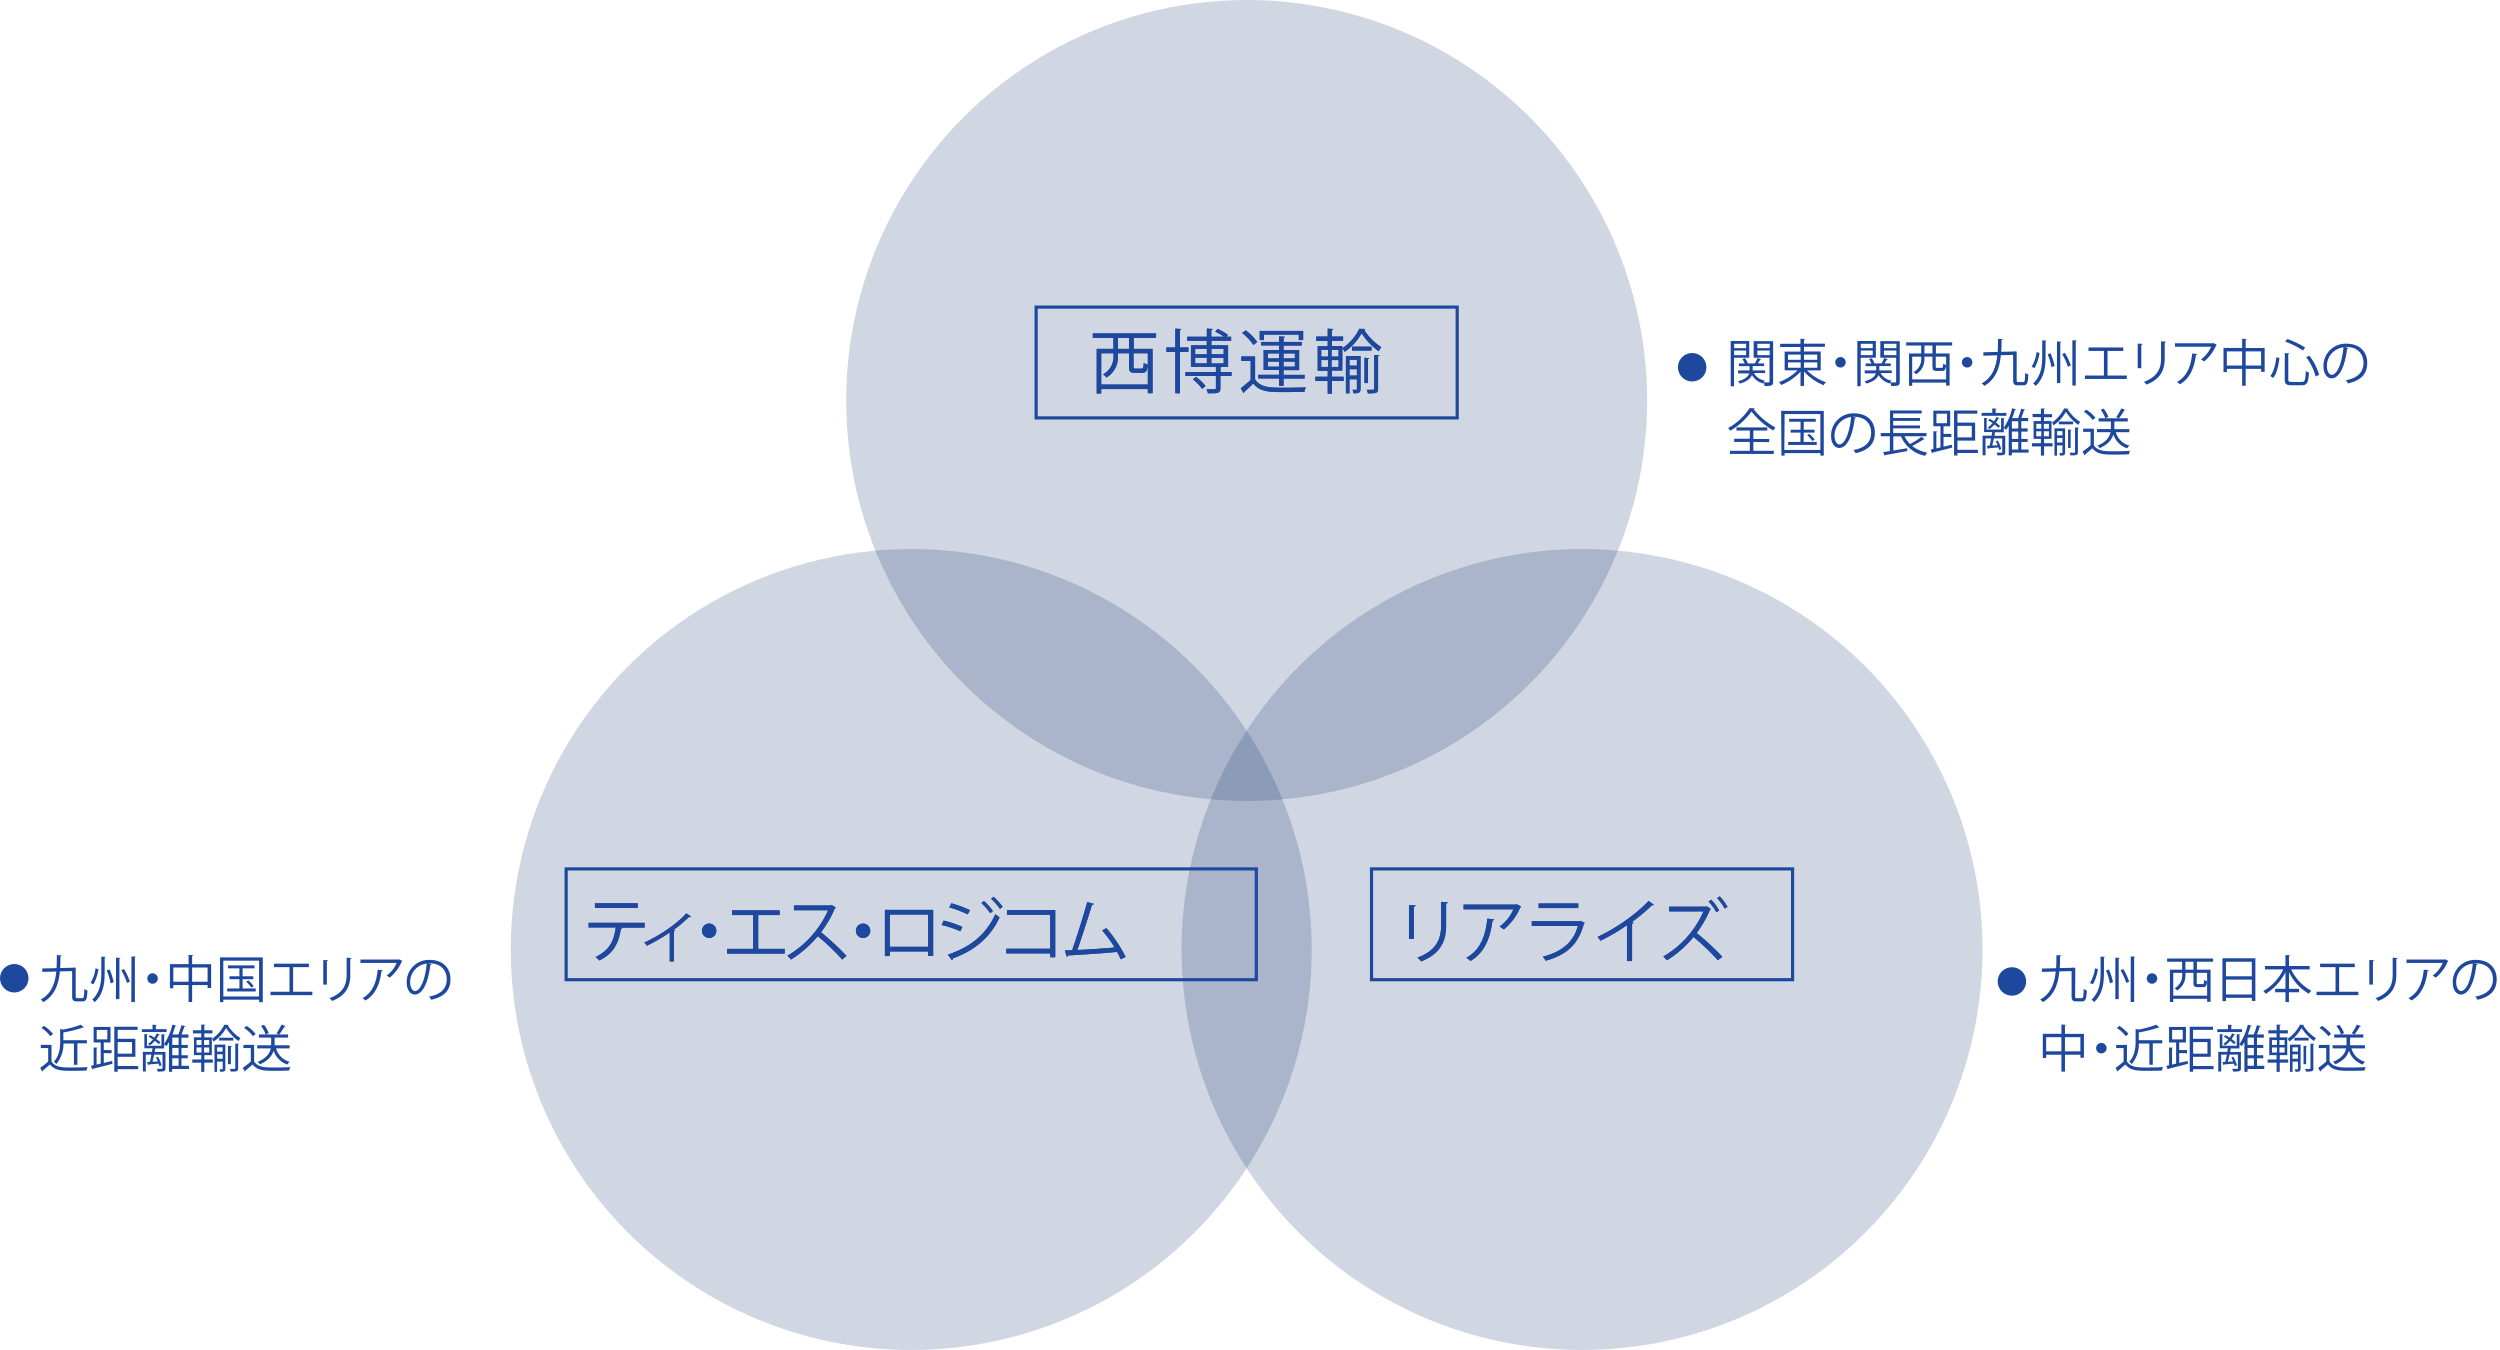 <svg id="レイヤー_1" data-name="レイヤー 1" xmlns="http://www.w3.org/2000/svg" viewBox="0 0 789.67 426.42"><defs><style>.cls-1{fill:#173272;opacity:0.2;}.cls-1,.cls-2{isolation:isolate;}.cls-3{fill:#1e489d;}.cls-4{fill:none;stroke:#1e489d;stroke-miterlimit:10;}</style></defs><g id="レイヤー_2" data-name="レイヤー 2"><g id="文字"><circle class="cls-1" cx="287.83" cy="299.92" r="126.5"/><circle class="cls-1" cx="499.72" cy="299.92" r="126.5"/><g class="cls-2"><path class="cls-3" d="M445.05,296.55V285.86l2.09.13c0,.2-.18.35-.53.4v10.16ZM457.31,285c0,.22-.18.33-.53.38v7c0,4.62-1.59,8.85-7.9,11.29a6.67,6.67,0,0,0-1.14-1.19c6.09-2.26,7.45-6,7.45-10.1v-7.5Z"/><path class="cls-3" d="M480.52,286.39a.63.63,0,0,1-.29.2,19,19,0,0,1-5.21,7,9.11,9.11,0,0,0-1.35-.91,13.14,13.14,0,0,0,4.38-5.45H462.3v-1.5h16.59l.24-.11Zm-8.58,4c0,.18-.22.33-.51.38-.64,5.19-2.42,10.14-6.95,12.76a9.92,9.92,0,0,0-1.3-1c4.49-2.47,6.09-7.07,6.62-12.37Z"/><path class="cls-3" d="M500.58,291.54a.54.54,0,0,1-.28.22c-1.81,6.64-5.48,9.88-12.06,11.7a6.67,6.67,0,0,0-.93-1.27c6-1.5,9.71-4.58,11.09-9.69H483.84V291h15.22l.22-.13Zm-2.07-4.71H486v-1.45h12.54Z"/><path class="cls-3" d="M522.38,285.79a.48.48,0,0,1-.41.18.86.86,0,0,1-.22,0,54.23,54.23,0,0,1-6.28,5.26,3.46,3.46,0,0,1,.53.24.55.55,0,0,1-.48.28v11.82h-1.61V292.24a64.11,64.11,0,0,1-8.38,4.91,8.22,8.22,0,0,0-.92-1.21c6-2.78,12.58-7.48,16.12-11.38Z"/><path class="cls-3" d="M540.4,287.14a.39.39,0,0,1-.24.15,35,35,0,0,1-4.25,7.42,80.88,80.88,0,0,1,8.12,7.5l-1.41,1.1a68.19,68.19,0,0,0-7.7-7.35,33.88,33.88,0,0,1-8.4,7.37,9.77,9.77,0,0,0-1.15-1.19,30.56,30.56,0,0,0,12.7-14.26H527.22v-1.49h11.66l.29-.11Zm.11-2.95a15.34,15.34,0,0,1,2.53,3.43l-.9.55a16.6,16.6,0,0,0-2.46-3.41Zm2.71-1.06a18.31,18.31,0,0,1,2.46,3.32l-.9.55a16.22,16.22,0,0,0-2.4-3.32Z"/></g><g class="cls-2"><path class="cls-3" d="M445.05,296.55V285.86l2.09.13c0,.2-.18.35-.53.4v10.16ZM457.31,285c0,.22-.18.33-.53.38v7c0,4.62-1.59,8.85-7.9,11.29a6.67,6.67,0,0,0-1.14-1.19c6.09-2.26,7.45-6,7.45-10.1v-7.5Z"/><path class="cls-3" d="M480.52,286.39a.63.63,0,0,1-.29.2,19,19,0,0,1-5.21,7,9.11,9.11,0,0,0-1.35-.91,13.14,13.14,0,0,0,4.38-5.45H462.3v-1.5h16.59l.24-.11Zm-8.58,4c0,.18-.22.33-.51.38-.64,5.19-2.42,10.14-6.95,12.76a9.92,9.92,0,0,0-1.3-1c4.49-2.47,6.09-7.07,6.62-12.37Z"/><path class="cls-3" d="M500.58,291.54a.54.54,0,0,1-.28.22c-1.81,6.64-5.48,9.88-12.06,11.7a6.67,6.67,0,0,0-.93-1.27c6-1.5,9.71-4.58,11.09-9.69H483.84V291h15.22l.22-.13Zm-2.07-4.71H486v-1.45h12.54Z"/><path class="cls-3" d="M522.38,285.79a.48.48,0,0,1-.41.18.86.86,0,0,1-.22,0,54.23,54.23,0,0,1-6.28,5.26,3.46,3.46,0,0,1,.53.24.55.55,0,0,1-.48.28v11.82h-1.61V292.24a64.11,64.11,0,0,1-8.38,4.91,8.22,8.22,0,0,0-.92-1.21c6-2.78,12.58-7.48,16.12-11.38Z"/><path class="cls-3" d="M540.4,287.14a.39.39,0,0,1-.24.15,35,35,0,0,1-4.25,7.42,80.88,80.88,0,0,1,8.12,7.5l-1.41,1.1a68.19,68.19,0,0,0-7.7-7.35,33.88,33.88,0,0,1-8.4,7.37,9.77,9.77,0,0,0-1.15-1.19,30.56,30.56,0,0,0,12.7-14.26H527.22v-1.49h11.66l.29-.11Zm.11-2.95a15.34,15.34,0,0,1,2.53,3.43l-.9.55a16.6,16.6,0,0,0-2.46-3.41Zm2.71-1.06a18.31,18.31,0,0,1,2.46,3.32l-.9.55a16.22,16.22,0,0,0-2.4-3.32Z"/></g><rect class="cls-4" x="433.22" y="274.46" width="133" height="35"/><g class="cls-2"><path class="cls-3" d="M203.61,293h-7.44l.38.11a.51.51,0,0,1-.44.27c-.6,4.09-2.09,7.74-6.8,10a14.45,14.45,0,0,0-1.19-1.1c4.58-2.2,5.85-5.28,6.36-9.33h-8.56v-1.47h17.69Zm-2.18-6.2H187.92v-1.48h13.51Z"/><path class="cls-3" d="M218.31,289.53a.48.48,0,0,1-.38.16,1.12,1.12,0,0,1-.31-.05,40.1,40.1,0,0,1-4.84,4.07,4.56,4.56,0,0,1,.49.2.61.61,0,0,1-.38.24v9.55h-1.34v-9.17a56.76,56.76,0,0,1-7.24,4.2,6.73,6.73,0,0,0-.79-1c3.78-1.74,9.46-5.06,13.27-9.24Z"/><path class="cls-3" d="M226.27,294a2.27,2.27,0,1,1-2.27-2.27A2.27,2.27,0,0,1,226.27,294Z"/><path class="cls-3" d="M231.22,287.55h15.05v1.5h-6.78v10.67h8.36v1.5H229.68v-1.5h8.23V289.05h-6.69Z"/><path class="cls-3" d="M264,286.65a.43.43,0,0,1-.28.24,34.05,34.05,0,0,1-4.4,7.57,82.49,82.49,0,0,1,8.05,7.46l-1.34,1.17a70.76,70.76,0,0,0-7.73-7.39,34.69,34.69,0,0,1-8.47,7.39,8.41,8.41,0,0,0-1.14-1.19,31.52,31.52,0,0,0,12.89-14.37h-10.8V286h11.66l.29-.11Z"/><path class="cls-3" d="M274.89,294a2.27,2.27,0,1,1-2.27-2.27A2.27,2.27,0,0,1,274.89,294Z"/><path class="cls-3" d="M294.76,287.4v14.52h-1.59v-1.38H281.05V302h-1.54V287.4Zm-1.59,11.66V288.87H281.05v10.19Z"/><path class="cls-3" d="M298.08,290.79a31,31,0,0,1,5.91,2l-.66,1.38a32.42,32.42,0,0,0-5.91-2Zm1.32,10.76c7.06-2.38,12.05-6.25,15-12.81a13.58,13.58,0,0,0,1.34,1c-2.95,6.49-8.16,10.63-14.81,13a.49.49,0,0,1-.24.55Zm1.1-16.22a35,35,0,0,1,5.89,2.16l-.72,1.34a35.07,35.07,0,0,0-5.83-2.22Zm10.29-.72a16.74,16.74,0,0,1,2.84,3.19l-.86.63a19.06,19.06,0,0,0-2.79-3.21Zm3.06-1.35a19.7,19.7,0,0,1,2.86,3.17l-.86.64a19.93,19.93,0,0,0-2.79-3.17Z"/><path class="cls-3" d="M333.32,287.47v14.89h-1.6v-1.21H317.85v-1.47h13.87V288.94H318.07v-1.47Z"/><path class="cls-3" d="M354,303c-.33-.75-.72-1.54-1.16-2.33-4.58.48-12.1.94-15.47,1.12a.62.62,0,0,1-.42.44l-.59-2,2.31-.09c1.45-4.22,3.54-10.8,4.75-15.2l2.13.57c-.08.2-.3.31-.63.31-1.21,4-3.11,9.94-4.62,14.25,3.65-.15,8.86-.52,11.77-.79a38.92,38.92,0,0,0-3.92-5.37l1.32-.75a44.08,44.08,0,0,1,6.07,9.11Z"/></g><g class="cls-2"><path class="cls-3" d="M203.61,293h-7.44l.38.11a.51.51,0,0,1-.44.27c-.6,4.09-2.09,7.74-6.8,10a14.45,14.45,0,0,0-1.19-1.1c4.58-2.2,5.85-5.28,6.36-9.33h-8.56v-1.47h17.69Zm-2.18-6.2H187.92v-1.48h13.51Z"/><path class="cls-3" d="M218.31,289.53a.48.48,0,0,1-.38.16,1.12,1.12,0,0,1-.31-.05,40.1,40.1,0,0,1-4.84,4.07,4.56,4.56,0,0,1,.49.2.61.61,0,0,1-.38.24v9.55h-1.34v-9.17a56.76,56.76,0,0,1-7.24,4.2,6.73,6.73,0,0,0-.79-1c3.78-1.74,9.46-5.06,13.27-9.24Z"/><path class="cls-3" d="M226.27,294a2.27,2.27,0,1,1-2.27-2.27A2.27,2.27,0,0,1,226.27,294Z"/><path class="cls-3" d="M231.22,287.55h15.05v1.5h-6.78v10.67h8.36v1.5H229.68v-1.5h8.23V289.05h-6.69Z"/><path class="cls-3" d="M264,286.65a.43.43,0,0,1-.28.24,34.05,34.05,0,0,1-4.4,7.57,82.49,82.49,0,0,1,8.05,7.46l-1.34,1.17a70.76,70.76,0,0,0-7.73-7.39,34.69,34.69,0,0,1-8.47,7.39,8.41,8.41,0,0,0-1.14-1.19,31.52,31.52,0,0,0,12.89-14.37h-10.8V286h11.66l.29-.11Z"/><path class="cls-3" d="M274.89,294a2.27,2.27,0,1,1-2.27-2.27A2.27,2.27,0,0,1,274.89,294Z"/><path class="cls-3" d="M294.76,287.4v14.52h-1.59v-1.38H281.05V302h-1.54V287.4Zm-1.59,11.66V288.87H281.05v10.19Z"/><path class="cls-3" d="M298.08,290.79a31,31,0,0,1,5.91,2l-.66,1.38a32.42,32.42,0,0,0-5.91-2Zm1.32,10.76c7.06-2.38,12.05-6.25,15-12.81a13.58,13.58,0,0,0,1.34,1c-2.95,6.49-8.16,10.63-14.81,13a.49.49,0,0,1-.24.55Zm1.1-16.22a35,35,0,0,1,5.89,2.16l-.72,1.34a35.07,35.07,0,0,0-5.83-2.22Zm10.29-.72a16.74,16.74,0,0,1,2.84,3.19l-.86.63a19.06,19.06,0,0,0-2.79-3.21Zm3.06-1.35a19.7,19.7,0,0,1,2.86,3.17l-.86.64a19.93,19.93,0,0,0-2.79-3.17Z"/><path class="cls-3" d="M333.32,287.47v14.89h-1.6v-1.21H317.85v-1.47h13.87V288.94H318.07v-1.47Z"/><path class="cls-3" d="M354,303c-.33-.75-.72-1.54-1.16-2.33-4.58.48-12.1.94-15.47,1.12a.62.62,0,0,1-.42.44l-.59-2,2.31-.09c1.45-4.22,3.54-10.8,4.75-15.2l2.13.57c-.08.2-.3.31-.63.31-1.21,4-3.11,9.94-4.62,14.25,3.65-.15,8.86-.52,11.77-.79a38.92,38.92,0,0,0-3.92-5.37l1.32-.75a44.08,44.08,0,0,1,6.07,9.11Z"/></g><rect class="cls-4" x="178.83" y="274.46" width="218" height="35"/><circle class="cls-1" cx="393.78" cy="126.5" r="126.5"/><g class="cls-2"><path class="cls-3" d="M365.16,106.74h-7.05v3.45h5.95v14h-1.5v-1.3H347.84v1.41h-1.43V110.19h5.28v-3.45h-6.51v-1.43h20Zm-2.6,14.72v-9.88h-4.51v4.29c0,.48.09.57.66.57h1.89c.51,0,.59-.22.66-1.81a4.25,4.25,0,0,0,1.28.53c-.18,2.09-.55,2.6-1.76,2.6h-2.25c-1.56,0-1.91-.4-1.91-1.87v-4.31h-3.48v1a7.52,7.52,0,0,1-3.65,6.67,4.82,4.82,0,0,0-1.08-1,6.31,6.31,0,0,0,3.32-5.74v-.92h-3.89v9.88Zm-5.94-11.27v-3.45h-3.48v3.45Z"/><path class="cls-3" d="M375.38,111.14H372.7v13.09h-1.45V111.14h-2.82v-1.39h2.82v-5.94l1.89.11c0,.15-.13.26-.44.31v5.52h2.68ZM389,117.5v1.27h-3.52v3.87c0,1.59-.7,1.59-3.94,1.59a4.58,4.58,0,0,0-.46-1.26c.62,0,1.19,0,1.63,0,1.23,0,1.36,0,1.36-.38v-3.85h-9.63V117.5h9.63v-1.63h-7.89v-6.8h5v-1.45H375v-1.26h6.2v-2.57l1.85.11c0,.15-.15.26-.44.31v2.15h4a19.06,19.06,0,0,0-2.75-1.61l.73-.85a16.88,16.88,0,0,1,3.25,1.87l-.43.59h1.47v1.26h-6.23v1.45h5.26v6.8h-2a.72.72,0,0,1-.4.15v1.48Zm-9.28,5.32a15.44,15.44,0,0,0-2.93-3l1-.77a15.5,15.5,0,0,1,3,2.9Zm-2.2-12.65v1.76h3.69v-1.76Zm0,2.81v1.81h3.69V113Zm9-2.81h-3.88v1.76h3.88Zm0,4.62V113h-3.88v1.81Z"/><path class="cls-3" d="M396.44,112.61v7.24c1.71,2.62,4.93,2.62,9.06,2.62,2.42,0,5.24,0,7-.16a5,5,0,0,0-.47,1.46c-1.52,0-3.94.08-6.11.08-4.84,0-7.88,0-10.06-2.72-1,1-2.05,2-2.9,2.7a.3.3,0,0,1-.18.35l-.86-1.56c.95-.7,2.09-1.67,3.13-2.62v-6H392.1v-1.41Zm-2.95-8.25a16.28,16.28,0,0,1,3.63,3.67l-1.21.93a15.79,15.79,0,0,0-3.57-3.79ZM404,121.85v-2.31h-6.54v-1.16H404v-1.5h-4.86v-6.32H404v-1.45h-5.68V108H404v-1.74l1.87.11c0,.15-.16.26-.44.31V108h5.72v1.14h-5.72v1.45h4.93v6.32h-4.93v1.5h6.64v1.16h-6.64v2.31Zm-4.75-16.15v1.72h-1.35v-2.88h13.73v2.88h-1.38V105.7Zm1.21,5.92v1.58H404v-1.58Zm0,4.2H404v-1.6h-3.54Zm8.55-4.2h-3.58v1.58H409Zm0,4.2v-1.6h-3.58v1.6Z"/><path class="cls-3" d="M420.72,117.05V119h3.68v1.34h-3.68v4h-1.34v-4h-3.89V119h3.89v-1.9h-3.17v-7.72h3.17v-1.71h-3.61V106.3h3.61v-2.49l1.76.11c0,.15-.15.24-.42.29v2.09h3.53v1.32h-3.53v1.71H424v7.72Zm-3.38-6.55v2.13h2.17V110.5Zm0,3.23v2.18h2.17v-2.18Zm5.48-1.1V110.5h-2.23v2.13Zm0,3.28v-2.18h-2.23v2.18Zm8.38-12c0,.13-.13.22-.31.26a17.85,17.85,0,0,0,5.44,5.5,6.22,6.22,0,0,0-.82,1.28,20.11,20.11,0,0,1-5.41-5.7,17.44,17.44,0,0,1-5.33,5.88A5.36,5.36,0,0,0,424,110a15.85,15.85,0,0,0,5.36-6.14Zm-1.45,8.54v10.45c0,1.32-.8,1.32-2.23,1.32a3.84,3.84,0,0,0-.33-1.1h1.19c.18,0,.22,0,.22-.24v-3.08h-2.35v4.44h-1.12V112.46Zm-1.15,1.18h-2.35v1.87h2.35Zm-2.35,5h2.35v-2h-2.35Zm.81-7.9v-1.23h6.16v1.23Zm5.44,2.4c0,.15-.14.24-.4.28V121H431v-8Zm2.79,9.68c0,1.36-.55,1.45-3.21,1.45a4.7,4.7,0,0,0-.4-1.14l1.28,0c.92,0,1.1,0,1.1-.33V112.1l1.63.11c0,.14-.14.25-.4.29Z"/></g><g class="cls-2"><path class="cls-3" d="M365.16,106.74h-7.05v3.45h5.95v14h-1.5v-1.3H347.84v1.41h-1.43V110.19h5.28v-3.45h-6.51v-1.43h20Zm-2.6,14.72v-9.88h-4.51v4.29c0,.48.09.57.66.57h1.89c.51,0,.59-.22.66-1.81a4.25,4.25,0,0,0,1.28.53c-.18,2.09-.55,2.6-1.76,2.6h-2.25c-1.56,0-1.91-.4-1.91-1.87v-4.31h-3.48v1a7.52,7.52,0,0,1-3.65,6.67,4.82,4.82,0,0,0-1.08-1,6.31,6.31,0,0,0,3.32-5.74v-.92h-3.89v9.88Zm-5.94-11.27v-3.45h-3.48v3.45Z"/><path class="cls-3" d="M375.38,111.14H372.7v13.09h-1.45V111.14h-2.82v-1.39h2.82v-5.94l1.89.11c0,.15-.13.26-.44.31v5.52h2.68ZM389,117.5v1.27h-3.52v3.87c0,1.59-.7,1.59-3.94,1.59a4.58,4.58,0,0,0-.46-1.26c.62,0,1.19,0,1.63,0,1.23,0,1.36,0,1.36-.38v-3.85h-9.63V117.5h9.63v-1.63h-7.89v-6.8h5v-1.45H375v-1.26h6.2v-2.57l1.85.11c0,.15-.15.26-.44.31v2.15h4a19.06,19.06,0,0,0-2.75-1.61l.73-.85a16.88,16.88,0,0,1,3.25,1.87l-.43.59h1.47v1.26h-6.23v1.45h5.26v6.8h-2a.72.72,0,0,1-.4.15v1.48Zm-9.28,5.32a15.44,15.44,0,0,0-2.93-3l1-.77a15.5,15.5,0,0,1,3,2.9Zm-2.2-12.65v1.76h3.69v-1.76Zm0,2.81v1.81h3.69V113Zm9-2.81h-3.88v1.76h3.88Zm0,4.62V113h-3.88v1.81Z"/><path class="cls-3" d="M396.44,112.61v7.24c1.71,2.62,4.93,2.62,9.06,2.62,2.42,0,5.24,0,7-.16a5,5,0,0,0-.47,1.46c-1.52,0-3.94.08-6.11.08-4.84,0-7.88,0-10.06-2.72-1,1-2.05,2-2.9,2.7a.3.3,0,0,1-.18.35l-.86-1.56c.95-.7,2.09-1.67,3.13-2.62v-6H392.1v-1.41Zm-2.95-8.25a16.28,16.28,0,0,1,3.63,3.67l-1.21.93a15.79,15.79,0,0,0-3.57-3.79ZM404,121.85v-2.31h-6.54v-1.16H404v-1.5h-4.86v-6.32H404v-1.45h-5.68V108H404v-1.74l1.87.11c0,.15-.16.26-.44.31V108h5.72v1.14h-5.72v1.45h4.93v6.32h-4.93v1.5h6.64v1.16h-6.64v2.31Zm-4.75-16.15v1.72h-1.35v-2.88h13.73v2.88h-1.38V105.7Zm1.21,5.92v1.58H404v-1.58Zm0,4.2H404v-1.6h-3.54Zm8.55-4.2h-3.58v1.58H409Zm0,4.2v-1.6h-3.58v1.6Z"/><path class="cls-3" d="M420.72,117.05V119h3.68v1.34h-3.68v4h-1.34v-4h-3.89V119h3.89v-1.9h-3.17v-7.72h3.17v-1.71h-3.61V106.3h3.61v-2.49l1.76.11c0,.15-.15.24-.42.29v2.09h3.53v1.32h-3.53v1.71H424v7.72Zm-3.38-6.55v2.13h2.17V110.5Zm0,3.23v2.18h2.17v-2.18Zm5.48-1.1V110.5h-2.23v2.13Zm0,3.28v-2.18h-2.23v2.18Zm8.38-12c0,.13-.13.22-.31.26a17.85,17.85,0,0,0,5.44,5.5,6.22,6.22,0,0,0-.82,1.28,20.11,20.11,0,0,1-5.41-5.7,17.44,17.44,0,0,1-5.33,5.88A5.36,5.36,0,0,0,424,110a15.85,15.85,0,0,0,5.36-6.14Zm-1.45,8.54v10.45c0,1.32-.8,1.32-2.23,1.32a3.84,3.84,0,0,0-.33-1.1h1.19c.18,0,.22,0,.22-.24v-3.08h-2.35v4.44h-1.12V112.46Zm-1.15,1.18h-2.35v1.87h2.35Zm-2.35,5h2.35v-2h-2.35Zm.81-7.9v-1.23h6.16v1.23Zm5.44,2.4c0,.15-.14.24-.4.28V121H431v-8Zm2.79,9.68c0,1.36-.55,1.45-3.21,1.45a4.7,4.7,0,0,0-.4-1.14l1.28,0c.92,0,1.1,0,1.1-.33V112.1l1.63.11c0,.14-.14.25-.4.29Z"/></g><rect class="cls-4" x="327.28" y="97" width="133" height="35"/><g class="cls-2"><g class="cls-2"><path class="cls-3" d="M552.53,113h-4.8v9h-1.06V107.72h5.86Zm-1-4.4h-3.77v1.36h3.77Zm-3.77,3.57h3.77v-1.44h-3.77Zm12.31-4.4v12.82c0,1.26-.6,1.34-2.68,1.34a4.12,4.12,0,0,0-.3-1,1.3,1.3,0,0,0-.11.19,5.64,5.64,0,0,1-3.59-2.65c-.43,1-1.46,2-3.81,2.7a3.28,3.28,0,0,0-.64-.72c2.4-.65,3.28-1.63,3.6-2.51H549V117h3.63v-1.36h-3.36v-.83h1.84a6.27,6.27,0,0,0-.77-1.4l.85-.25a5.18,5.18,0,0,1,.91,1.63l0,0h2.19a12.26,12.26,0,0,0,.88-1.73l1.14.45a.31.31,0,0,1-.32.11c-.2.32-.48.78-.76,1.17h2v.83h-3.61V117h3.92v.85h-3.54a4.94,4.94,0,0,0,3.5,2.38,3.41,3.41,0,0,0-.48.56c.44,0,.84,0,1.14,0,.69,0,.77,0,.77-.32V113h-5v-5.25Zm-1.06.83h-3.91v1.36H559Zm-3.91,3.58H559v-1.45h-3.91Z"/><path class="cls-3" d="M575.11,117h-4.34a15.83,15.83,0,0,0,6,3.74,5.18,5.18,0,0,0-.75.93,17.15,17.15,0,0,1-6.19-4.31v4.55h-1.11V117.4a17.52,17.52,0,0,1-6.07,4.21,4.27,4.27,0,0,0-.75-.9,16.1,16.1,0,0,0,5.89-3.74h-4.08v-5.91h5V109.6h-6.43v-1h6.43V107l1.43.08c0,.11-.1.19-.32.22v1.25h6.61v1h-6.61v1.46h5.28Zm-10.34-5v1.65h4v-1.65Zm0,2.48v1.68h4v-1.68Zm9.25-2.48h-4.19v1.65H574Zm0,4.16v-1.68h-4.19v1.68Z"/><path class="cls-3" d="M583,114.44a1.65,1.65,0,1,1-1.65-1.65A1.65,1.65,0,0,1,583,114.44Z"/><path class="cls-3" d="M592.53,113h-4.8v9h-1.06V107.72h5.86Zm-1-4.4h-3.77v1.36h3.77Zm-3.77,3.57h3.77v-1.44h-3.77Zm12.31-4.4v12.82c0,1.26-.6,1.34-2.68,1.34a4.12,4.12,0,0,0-.3-1,1.3,1.3,0,0,0-.11.19,5.64,5.64,0,0,1-3.59-2.65c-.43,1-1.46,2-3.81,2.7a3.28,3.28,0,0,0-.64-.72c2.4-.65,3.28-1.63,3.6-2.51H589V117h3.63v-1.36h-3.36v-.83h1.84a6.27,6.27,0,0,0-.77-1.4l.85-.25a5.18,5.18,0,0,1,.91,1.63l0,0h2.19a12.26,12.26,0,0,0,.88-1.73l1.14.45a.31.31,0,0,1-.32.11c-.2.32-.48.78-.76,1.17h2v.83h-3.61V117h3.92v.85h-3.54a4.94,4.94,0,0,0,3.5,2.38,3.41,3.41,0,0,0-.48.56c.44,0,.84,0,1.14,0,.69,0,.77,0,.77-.32V113h-5v-5.25Zm-1.06.83h-3.91v1.36H599Zm-3.91,3.58H599v-1.45h-3.91Z"/><path class="cls-3" d="M616.61,109.14h-5.12v2.51h4.32V121.8h-1.09v-.94H604v1h-1V111.65h3.85v-2.51h-4.74v-1h14.53Zm-1.89,10.71v-7.19h-3.28v3.12c0,.35.07.42.48.42h1.38c.37,0,.43-.16.48-1.31a3,3,0,0,0,.93.38c-.13,1.52-.4,1.89-1.28,1.89h-1.64c-1.13,0-1.39-.29-1.39-1.36v-3.14h-2.53v.7a5.49,5.49,0,0,1-2.65,4.86,3.37,3.37,0,0,0-.79-.71,4.59,4.59,0,0,0,2.42-4.18v-.67H604v7.19Zm-4.32-8.2v-2.51h-2.53v2.51Z"/><path class="cls-3" d="M623,114.44a1.65,1.65,0,1,1-1.65-1.65A1.65,1.65,0,0,1,623,114.44Z"/><path class="cls-3" d="M637,120c0,.59.09.69.56.69h1.5c.48,0,.58-.5.63-2.93a2.85,2.85,0,0,0,1,.5c-.11,2.65-.36,3.45-1.55,3.45h-1.74c-1.17,0-1.52-.37-1.52-1.71V112.1l-3.88.1c-.35,3.81-1.49,7.54-5.23,9.7a2.76,2.76,0,0,0-.83-.8c3.49-1.91,4.57-5.29,4.93-8.87l-4.39.11,0-1.07,4.52-.11c.09-1.38.08-2.77.09-4.12l1.52.08c0,.15-.14.24-.38.28,0,1.2,0,2.46-.1,3.72l4-.09.16-.11.77.17-.06.27Z"/><path class="cls-3" d="M641.71,115.85a11.67,11.67,0,0,0,1.58-4.63l.93.26a13.35,13.35,0,0,1-1.58,4.78Zm3.36-8.33,1.38.08c0,.12-.1.19-.32.23v4.64c0,3.3-.31,6.79-3.14,9.44a3.49,3.49,0,0,0-.78-.8c2.59-2.45,2.86-5.65,2.86-8.64ZM648,116a18,18,0,0,0-1.23-4.1l.91-.32a19.31,19.31,0,0,1,1.3,4Zm1.73-8.15,1.38.1c0,.11-.12.19-.32.22V121h-1.06Zm3.46,8a20.33,20.33,0,0,0-1.81-4l.85-.4a19.59,19.59,0,0,1,1.87,4Zm1.41-8.38,1.39.08c0,.13-.11.19-.32.22v14H654.6Z"/><path class="cls-3" d="M659.68,109.76h11v1.09H665.7v7.77h6.08v1.08H658.56v-1.08h6v-7.77h-4.86Z"/><path class="cls-3" d="M675.23,116.31v-7.78l1.52.1c0,.14-.13.25-.38.29v7.39Zm8.92-8.4c0,.16-.13.24-.39.27v5.09c0,3.36-1.15,6.43-5.74,8.21a4.25,4.25,0,0,0-.84-.86c4.44-1.65,5.43-4.39,5.43-7.35v-5.46Z"/><path class="cls-3" d="M700.23,108.92a.41.41,0,0,1-.21.14,13.62,13.62,0,0,1-3.79,5.12,7.63,7.63,0,0,0-1-.66,9.7,9.7,0,0,0,3.19-4H687v-1.09H699l.18-.08ZM694,111.83c0,.13-.16.24-.37.27-.47,3.78-1.76,7.38-5.06,9.28a7.28,7.28,0,0,0-.94-.73c3.26-1.8,4.43-5.14,4.81-9Z"/><path class="cls-3" d="M709.33,109.92h6v7.54h-1.11v-.94h-4.88v5.33h-1.12v-5.33h-4.82v1h-1.07v-7.62h5.89V107l1.44.1c0,.11-.11.19-.32.22Zm-5.94,5.53h4.82V111h-4.82Zm5.94,0h4.88V111h-4.88Z"/><path class="cls-3" d="M717.12,118.79c1.12-1.42,1.66-3.84,1.89-5.94l1,.23c-.26,2.14-.79,4.75-1.95,6.3Zm4.58-7.27,1.41.1c0,.11-.1.19-.31.21v7.92c0,.75.18.9,1.11.9h3.15c1,0,1.15-.59,1.26-3.46a3.77,3.77,0,0,0,1,.5c-.16,3-.51,4-2.26,4h-3.26c-1.67,0-2.13-.42-2.13-1.92Zm5.74-.81a25.58,25.58,0,0,0-5.62-2.8l.68-.84a30.1,30.1,0,0,1,5.62,2.69Zm4,8.19a18.25,18.25,0,0,0-3-6.09l1-.47a17.77,17.77,0,0,1,3.1,6.07Z"/><path class="cls-3" d="M741.76,109.92a.4.4,0,0,1-.4.26c-.57,5-2.24,9.32-4.9,9.32-1.34,0-2.56-1.35-2.56-3.88a7,7,0,0,1,7.21-7.06c4.62,0,6.62,2.93,6.62,6,0,3.81-2.21,5.65-6.08,6.55a6.35,6.35,0,0,0-.67-1c3.68-.7,5.57-2.49,5.57-5.52,0-2.64-1.7-5-5.44-5l-.49,0Zm-1.53-.2a5.89,5.89,0,0,0-5.24,5.87c0,1.71.74,2.79,1.51,2.79C738.43,118.38,739.83,114.1,740.23,109.72Z"/></g><g class="cls-2"><path class="cls-3" d="M554.24,129a.4.4,0,0,1-.32.24,22.29,22.29,0,0,0,6.92,5.81,4.12,4.12,0,0,0-.72.94,24.66,24.66,0,0,1-6.87-6,22.09,22.09,0,0,1-6.72,6.08,5.76,5.76,0,0,0-.68-.85,19.72,19.72,0,0,0,6.82-6.33Zm-.41,10.59v2.8h6.45v1H546.43v-1h6.28v-2.8h-4.93v-1h4.93V136h-4.23v-1h9.75v1h-4.4v2.66h5v1Z"/><path class="cls-3" d="M562.61,129.78h13.46v14.13H575v-.78h-11.3v.78h-1Zm1,12.34H575V130.8h-11.3Zm6.09-2.53h4.14v.95h-9v-.95h3.86v-2.94H565.6v-.92h3.14v-2.51h-3.6v-.93h8.4v.93h-3.79v2.51h3.39v.92h-3.39Zm2.76-.29a12.11,12.11,0,0,0-1.64-1.87l.7-.38a12.12,12.12,0,0,1,1.7,1.8Z"/><path class="cls-3" d="M586.24,131.92a.4.4,0,0,1-.4.26c-.57,5-2.24,9.32-4.9,9.32-1.34,0-2.56-1.35-2.56-3.88a7,7,0,0,1,7.21-7.06c4.62,0,6.62,2.93,6.62,6.05,0,3.81-2.21,5.65-6.08,6.55a6.35,6.35,0,0,0-.67-1c3.68-.7,5.57-2.49,5.57-5.52,0-2.64-1.7-5-5.44-5l-.48,0Zm-1.53-.2a5.89,5.89,0,0,0-5.24,5.87c0,1.71.74,2.79,1.51,2.79C582.91,140.38,584.3,136.1,584.71,131.72Z"/><path class="cls-3" d="M601.57,137.8a9,9,0,0,0,1.76,2.46,27.11,27.11,0,0,0,3.59-2.27l1,.74c-.06.08-.21.09-.35.08-.93.62-2.37,1.44-3.57,2.06a10.91,10.91,0,0,0,4.78,2.1,4.55,4.55,0,0,0-.67,1,10.36,10.36,0,0,1-7.65-6.13h-2.42v4.46c1.38-.22,2.9-.48,4.37-.73l.05.89c-2.54.48-5.26,1-6.94,1.27a.31.31,0,0,1-.21.24l-.48-1.17,2.11-.32V137.8h-2.88v-1H597v-7.14h10v.93h-9v1.45h8.46v.9h-8.46v1.45h8.46v.9h-8.46v1.51h10.5v1Z"/><path class="cls-3" d="M613.9,138v3.09l2.64-.63.12.91c-2.28.6-4.66,1.2-6.17,1.57a.26.26,0,0,1-.2.24l-.45-1.17.86-.19v-5.62l1.22.1c0,.1-.1.18-.29.21v5.1l1.3-.3v-6.67h-2.24v-4.92H616v4.92H613.9v2.4h2.47v1Zm-2.24-7.33v3H615v-3Zm13.1,11.41v1h-6.47v.8h-1.07V129.67h7.36v1h-6.29v2.82h5.59v5.68h-5.59v2.9Zm-1.94-7.57h-4.53v3.66h4.53Z"/><path class="cls-3" d="M633.75,130.42v.91h-7.82v-.91h3.37V129l1.36.1c0,.11-.1.19-.31.21v1.12Zm-1.67,1.63,1.14.07c0,.11-.1.17-.29.2v4.21h-2.66l-.09,0c-.07.34-.13.72-.21,1.12h3.42v5.12c0,1-.41,1.07-2.45,1.07a3.21,3.21,0,0,0-.32-.86c.39,0,.72,0,1,0,.74,0,.82,0,.82-.24v-4.26h-2.64c-.16.8-.35,1.6-.53,2.25l1.7-.09c-.18-.43-.39-.88-.6-1.27l.66-.2a10.39,10.39,0,0,1,1.09,2.7l-.69.24a7.2,7.2,0,0,0-.21-.78l-3.12.27a.24.24,0,0,1-.21.22l-.32-1,.88-.05c.16-.64.34-1.47.5-2.3h-1.79v5.36h-.92v-6.21h2.85c.07-.4.12-.78.18-1.14h-2.56v-4.48l1.1.07c0,.11-.09.17-.28.2v3.4h4.54Zm-.51,0c0,.1-.15.14-.32.14a7.12,7.12,0,0,1-.8,1.3,9.76,9.76,0,0,1,1.29,1.06l-.49.6a14.27,14.27,0,0,0-1.25-1.07,9.11,9.11,0,0,1-1.57,1.44c-.14-.13-.41-.35-.59-.48a7.38,7.38,0,0,0,1.55-1.39c-.46-.32-.94-.61-1.39-.86l.48-.52c.43.23.91.52,1.36.8a8.17,8.17,0,0,0,.75-1.32Zm9.2,9.92v1h-5.28v.88h-1v-9.4a14.59,14.59,0,0,1-.82,1.33,5.81,5.81,0,0,0-.75-.63,19.3,19.3,0,0,0,2.66-6.19l1.23.35a.32.32,0,0,1-.35.16,27.42,27.42,0,0,1-.88,2.6h1.87a25.92,25.92,0,0,0,1-3l1.23.35c0,.1-.16.15-.35.16a25.36,25.36,0,0,1-.88,2.44h2.19v1h-2.17v2.3h2v1h-2v2.33h2v.95h-2V142Zm-3.28-6.61v-2.3h-2v2.3Zm0,3.28v-2.33h-2v2.33Zm-2,.95V142h2v-2.38Z"/><path class="cls-3" d="M645.66,138.65V140h2.68v1h-2.68v2.91h-1V141h-2.84v-1h2.84v-1.37h-2.31V133h2.31v-1.25h-2.63v-1h2.63V129l1.28.08c0,.11-.11.18-.31.21v1.52h2.56v1h-2.56V133H648v5.62Zm-2.46-4.77v1.55h1.58v-1.55Zm0,2.35v1.58h1.58v-1.58Zm4-.8v-1.55h-1.61v1.55Zm0,2.38v-1.58h-1.61v1.58Zm6.1-8.72c0,.1-.09.16-.22.19a13.11,13.11,0,0,0,4,4,4.45,4.45,0,0,0-.59.93,14.65,14.65,0,0,1-3.94-4.14,12.74,12.74,0,0,1-3.87,4.27,3.74,3.74,0,0,0-.55-.85A11.54,11.54,0,0,0,652,129Zm-1,6.21v7.6c0,1-.58,1-1.62,1a3.16,3.16,0,0,0-.24-.8h.86c.13,0,.16,0,.16-.17v-2.24h-1.71v3.23h-.81V135.3Zm-.84.87h-1.71v1.36h1.71Zm-1.71,3.61h1.71v-1.44h-1.71Zm.59-5.74v-.9h4.49v.9Zm4,1.74c0,.11-.1.18-.29.21v5.52h-.82V135.7Zm2,7c0,1-.4,1.06-2.34,1.06a3,3,0,0,0-.29-.83h.93c.68,0,.8,0,.8-.24v-7.77l1.19.08c0,.09-.1.17-.29.2Z"/><path class="cls-3" d="M661.39,135.41v5.24c1.25,1.9,3.54,1.9,6.42,1.9,1.73,0,3.76-.05,5-.13a3.87,3.87,0,0,0-.35,1.09c-1.11.05-2.87.08-4.45.08-3.3,0-5.49,0-7.11-2-.78.7-1.63,1.42-2.32,2a.2.2,0,0,1-.14.25l-.63-1.18a25.55,25.55,0,0,0,2.53-2v-4.25H658v-1Zm-2.38-6a11.64,11.64,0,0,1,2.86,2.53l-.85.72a11.35,11.35,0,0,0-2.81-2.61Zm13.57,7.11h-4.26a6,6,0,0,0,4.29,4.21,3.73,3.73,0,0,0-.69.89,6.84,6.84,0,0,1-4.37-4.38c-.46,1.5-1.61,3.09-4.32,4.32a3.6,3.6,0,0,0-.72-.8c2.9-1.2,3.84-2.8,4.15-4.24h-4.29v-1h4.4a5.24,5.24,0,0,0,0-.55v-1.85H662.9v-1h6.37l-.82-.37a17.59,17.59,0,0,0,1.6-2.75l1.28.48c-.05.11-.16.15-.35.16a19.59,19.59,0,0,1-1.67,2.48h2.79v1h-4.24V135a5.24,5.24,0,0,1,0,.55h4.74ZM665,132.13a9.34,9.34,0,0,0-1.46-2.69l.91-.38a8.61,8.61,0,0,1,1.51,2.62Z"/></g></g><circle class="cls-3" cx="534.5" cy="116" r="4.5"/><g class="cls-2"><g class="cls-2"><path class="cls-3" d="M23.91,314.6c0,.59.09.69.56.69H26c.48,0,.58-.5.63-2.93a2.85,2.85,0,0,0,1,.5c-.11,2.65-.36,3.45-1.55,3.45H24.31c-1.17,0-1.52-.37-1.52-1.71v-7.86l-3.88.1c-.35,3.81-1.49,7.54-5.23,9.7a2.76,2.76,0,0,0-.83-.8c3.49-1.91,4.57-5.29,4.93-8.87l-4.39.11-.05-1.07,4.52-.11c.09-1.38.08-2.77.09-4.12l1.52.08c0,.15-.14.24-.38.28,0,1.2,0,2.46-.1,3.72l4.05-.09.16-.11.77.17-.06.27Z"/><path class="cls-3" d="M28.59,310.49a11.67,11.67,0,0,0,1.58-4.63l.93.26a13.54,13.54,0,0,1-1.58,4.78ZM32,302.16l1.38.08c0,.12-.1.19-.32.23v4.64c0,3.3-.31,6.79-3.14,9.44a3.49,3.49,0,0,0-.78-.8c2.59-2.45,2.86-5.65,2.86-8.64Zm2.93,8.47a18,18,0,0,0-1.23-4.1l.91-.32a19.31,19.31,0,0,1,1.3,4Zm1.73-8.15,1.38.1c0,.11-.12.19-.32.22v12.79H36.61Zm3.46,8a20.33,20.33,0,0,0-1.81-4l.85-.4a19.59,19.59,0,0,1,1.87,4Zm1.41-8.38,1.39.08c0,.13-.11.19-.32.22V316.5H41.48Z"/><path class="cls-3" d="M49.84,309.08a1.65,1.65,0,1,1-1.65-1.65A1.65,1.65,0,0,1,49.84,309.08Z"/><path class="cls-3" d="M60.69,304.56h6v7.54H65.57v-.94H60.69v5.33H59.57v-5.33H54.75v1H53.68v-7.62h5.89v-2.93l1.44.1c0,.11-.11.19-.32.23Zm-5.94,5.53h4.82v-4.47H54.75Zm5.94,0h4.88v-4.47H60.69Z"/><path class="cls-3" d="M69.49,302.42H83v14.13H81.84v-.78H70.54v.78H69.49Zm1.05,12.34h11.3V303.44H70.54Zm6.09-2.53h4.14v.95h-9v-.95h3.86v-2.94H72.48v-.92h3.14v-2.51H72v-.93h8.4v.93H76.63v2.51H80v.92H76.63Zm2.76-.29a12.11,12.11,0,0,0-1.64-1.87l.7-.38a11.68,11.68,0,0,1,1.7,1.81Z"/><path class="cls-3" d="M86.56,304.4h11v1.09H92.58v7.77h6.08v1.08H85.44v-1.08h6v-7.77H86.56Z"/><path class="cls-3" d="M102.11,311v-7.78l1.52.1c0,.14-.13.25-.38.29V311Zm8.92-8.4c0,.16-.13.24-.39.27v5.09c0,3.36-1.15,6.43-5.74,8.21a4.25,4.25,0,0,0-.84-.86c4.44-1.65,5.43-4.39,5.43-7.35v-5.46Z"/><path class="cls-3" d="M127.11,303.56a.41.41,0,0,1-.21.14,13.62,13.62,0,0,1-3.79,5.12,6.66,6.66,0,0,0-1-.65,9.79,9.79,0,0,0,3.19-4H113.85v-1.09h12.07l.18-.08Zm-6.24,2.91c0,.13-.16.24-.37.27-.47,3.78-1.76,7.38-5.06,9.28a7.28,7.28,0,0,0-.94-.73c3.26-1.79,4.43-5.14,4.81-9Z"/><path class="cls-3" d="M136.32,304.56a.4.4,0,0,1-.4.26c-.57,5-2.24,9.32-4.9,9.32-1.34,0-2.56-1.35-2.56-3.88a7,7,0,0,1,7.21-7.06c4.62,0,6.62,2.93,6.62,6.05,0,3.81-2.21,5.65-6.08,6.55a6.35,6.35,0,0,0-.67-1c3.68-.7,5.57-2.49,5.57-5.52,0-2.64-1.7-5-5.44-5l-.48,0Zm-1.53-.2a5.89,5.89,0,0,0-5.24,5.87c0,1.71.74,2.79,1.51,2.79C133,313,134.39,308.74,134.79,304.36Z"/></g><g class="cls-2"><path class="cls-3" d="M16.27,330.05v5.24c1.25,1.9,3.54,1.9,6.42,1.9,1.73,0,3.76-.05,5-.13a3.87,3.87,0,0,0-.35,1.09c-1.11.05-2.87.08-4.45.08-3.3,0-5.49,0-7.11-2-.78.7-1.63,1.42-2.32,2a.2.2,0,0,1-.14.25l-.63-1.18a25.55,25.55,0,0,0,2.53-2v-4.25H12.88v-1Zm-2.38-6a12,12,0,0,1,2.86,2.53l-.85.72a11.35,11.35,0,0,0-2.81-2.61Zm9.47,5.56H20.05a10,10,0,0,1-2.27,6.51,2.75,2.75,0,0,0-.77-.75c1.79-1.94,2-4.53,2-6.57V325l.89.21a30.88,30.88,0,0,0,5.63-1.54l1,.85c0,.05-.06.05-.32.05a39.17,39.17,0,0,1-6.2,1.54v2.45h7.43v1h-3v6.78H23.36Z"/><path class="cls-3" d="M32.78,332.65v3.09l2.64-.63.12.91c-2.28.6-4.66,1.2-6.17,1.57a.26.26,0,0,1-.2.24l-.45-1.17.86-.19v-5.62l1.22.1c0,.1-.1.18-.29.21v5.1l1.3-.3v-6.67H29.57v-4.92h5.34v4.92H32.78v2.4h2.47v1Zm-2.24-7.33v3H33.9v-3Zm13.1,11.41v1H37.17v.8H36.1V324.31h7.36v1H37.17v2.82h5.59v5.68H37.17v2.9Zm-1.94-7.57H37.17v3.66H41.7Z"/><path class="cls-3" d="M52.63,325.06V326H44.81v-.91h3.37v-1.43l1.36.1c0,.11-.1.19-.31.21v1.12ZM51,326.69l1.14.07c0,.11-.1.17-.29.2v4.21H49.15l-.09,0c-.07.34-.13.72-.21,1.12h3.42v5.12c0,1-.41,1.07-2.45,1.07a3.21,3.21,0,0,0-.32-.86c.39,0,.72,0,1,0,.74,0,.82,0,.82-.24v-4.26H48.69c-.16.8-.35,1.6-.53,2.26l1.7-.1c-.18-.43-.39-.88-.6-1.27l.66-.2a10.39,10.39,0,0,1,1.09,2.7l-.69.24a7.2,7.2,0,0,0-.21-.78l-3.12.27a.24.24,0,0,1-.21.22l-.32-1,.88-.05c.16-.64.34-1.47.5-2.3H46.05v5.36h-.92v-6.21H48c.07-.4.12-.78.18-1.14H45.6v-4.48l1.1.07c0,.11-.09.17-.28.2v3.4H51Zm-.51.05c0,.1-.15.14-.32.14a7.12,7.12,0,0,1-.8,1.3,9.76,9.76,0,0,1,1.29,1.06l-.49.6a14.27,14.27,0,0,0-1.25-1.07,9.11,9.11,0,0,1-1.57,1.44c-.14-.13-.41-.35-.59-.48a7.38,7.38,0,0,0,1.55-1.39c-.46-.32-.94-.61-1.39-.86l.48-.52c.43.23.91.52,1.36.8a8.17,8.17,0,0,0,.75-1.32Zm9.2,9.92v1H54.37v.88h-1v-9.4a14.59,14.59,0,0,1-.82,1.33,5.81,5.81,0,0,0-.75-.63,19.3,19.3,0,0,0,2.66-6.19l1.23.35a.32.32,0,0,1-.35.16,27.42,27.42,0,0,1-.88,2.6h1.87a25.92,25.92,0,0,0,1-2.95l1.23.35c-.05.1-.16.15-.35.16a25.36,25.36,0,0,1-.88,2.44h2.19v1H57.32v2.3h2V331h-2v2.33h2v.95h-2v2.38Zm-3.28-6.61v-2.3h-2v2.3Zm0,3.28V331h-2v2.33Zm-2,.95v2.38h2v-2.38Z"/><path class="cls-3" d="M64.54,333.29v1.37h2.68v1H64.54v2.91h-1v-2.91H60.73v-1h2.84v-1.37H61.26v-5.62h2.31v-1.25H60.94v-1h2.63v-1.81l1.28.08c0,.11-.11.18-.31.21v1.52H67.1v1H64.54v1.25h2.37v5.62Zm-2.46-4.77v1.55h1.58v-1.55Zm0,2.35v1.58h1.58v-1.58Zm4-.8v-1.55H64.45v1.55Zm0,2.38v-1.58H64.45v1.58Zm6.1-8.72c0,.1-.09.16-.22.19a13,13,0,0,0,4,4,4.45,4.45,0,0,0-.59.93,14.65,14.65,0,0,1-3.94-4.14A12.74,12.74,0,0,1,67.49,329a3.74,3.74,0,0,0-.55-.85,11.54,11.54,0,0,0,3.91-4.46Zm-1,6.21v7.6c0,1-.58,1-1.62,1a3.16,3.16,0,0,0-.24-.8h.86c.13,0,.16,0,.16-.17v-2.24H68.56v3.23h-.81v-8.58Zm-.84.87H68.56v1.36h1.71Zm-1.71,3.61h1.71V333H68.56Zm.59-5.74v-.9h4.49v.9Zm4,1.74c0,.11-.1.18-.29.21v5.52H72v-5.81Zm2,7c0,1-.4,1.06-2.34,1.06a3.87,3.87,0,0,0-.28-.83h.92c.68,0,.8,0,.8-.24v-7.77l1.19.08c0,.09-.1.17-.29.2Z"/><path class="cls-3" d="M80.27,330.05v5.24c1.25,1.9,3.54,1.9,6.42,1.9,1.73,0,3.76-.05,5-.13a3.87,3.87,0,0,0-.35,1.09c-1.11.05-2.87.08-4.45.08-3.3,0-5.49,0-7.11-2-.78.7-1.63,1.42-2.32,2a.2.2,0,0,1-.14.25l-.63-1.18a25.55,25.55,0,0,0,2.53-2v-4.25H76.88v-1Zm-2.38-6a11.64,11.64,0,0,1,2.86,2.53l-.85.72a11.35,11.35,0,0,0-2.81-2.61Zm13.57,7.11H87.2a6,6,0,0,0,4.29,4.21,3.73,3.73,0,0,0-.69.89,6.84,6.84,0,0,1-4.37-4.38c-.46,1.5-1.61,3.09-4.32,4.32a3.6,3.6,0,0,0-.72-.8c2.9-1.2,3.84-2.8,4.15-4.24H81.25v-1h4.4a5.53,5.53,0,0,0,0-.56v-1.85H81.78v-1h6.37l-.82-.37a17.59,17.59,0,0,0,1.6-2.75l1.28.48c0,.11-.16.15-.35.16a20.71,20.71,0,0,1-1.67,2.48H91v1H86.74v1.85a5.53,5.53,0,0,1,0,.56h4.74Zm-7.55-4.39a9.34,9.34,0,0,0-1.46-2.69l.91-.38a8.61,8.61,0,0,1,1.51,2.62Z"/></g></g><circle class="cls-3" cx="4.5" cy="309" r="4.5"/><g class="cls-2"><g class="cls-2"><path class="cls-3" d="M655.47,314.6c0,.59.09.69.56.69h1.5c.48,0,.58-.5.63-2.93a2.85,2.85,0,0,0,1,.5c-.11,2.65-.36,3.45-1.55,3.45h-1.74c-1.17,0-1.52-.37-1.52-1.71v-7.86l-3.88.1c-.35,3.81-1.49,7.54-5.23,9.7a2.76,2.76,0,0,0-.83-.8c3.49-1.91,4.57-5.29,4.93-8.87L645,307l-.05-1.07,4.52-.11c.09-1.38.08-2.77.09-4.12l1.52.08c0,.15-.14.24-.38.28,0,1.2,0,2.46-.1,3.72l4.05-.09.16-.11.77.17-.06.27Z"/><path class="cls-3" d="M660.15,310.49a11.67,11.67,0,0,0,1.58-4.63l.93.26a13.35,13.35,0,0,1-1.58,4.78Zm3.36-8.33,1.38.08c0,.12-.1.19-.32.23v4.64c0,3.3-.31,6.79-3.14,9.44a3.49,3.49,0,0,0-.78-.8c2.59-2.45,2.86-5.65,2.86-8.64Zm2.93,8.47a17.46,17.46,0,0,0-1.23-4.1l.91-.32a19.31,19.31,0,0,1,1.3,4Zm1.73-8.15,1.38.1c0,.11-.12.19-.32.22v12.79h-1.06Zm3.46,8a20.33,20.33,0,0,0-1.81-4l.85-.4a19.59,19.59,0,0,1,1.87,4Zm1.41-8.38,1.39.08c0,.13-.11.19-.32.22V316.5H673Z"/><path class="cls-3" d="M681.4,309.08a1.65,1.65,0,1,1-1.65-1.65A1.65,1.65,0,0,1,681.4,309.08Z"/><path class="cls-3" d="M699.05,303.78h-5.12v2.51h4.32v10.15h-1.09v-.94h-10.7v1h-1.05V306.29h3.85v-2.51h-4.74v-1h14.53Zm-1.89,10.71V307.3h-3.28v3.12c0,.35.07.42.48.42h1.38c.37,0,.43-.16.48-1.31a3,3,0,0,0,.93.38c-.13,1.52-.4,1.89-1.28,1.89h-1.64c-1.13,0-1.39-.29-1.39-1.36V307.3h-2.53v.7a5.49,5.49,0,0,1-2.65,4.86,3.37,3.37,0,0,0-.79-.71,4.59,4.59,0,0,0,2.42-4.18v-.67h-2.83v7.19Zm-4.32-8.2v-2.51h-2.53v2.51Z"/><path class="cls-3" d="M702,302.69H712.4v13.48h-1.12v-1h-8.17v1.05H702Zm9.27,1.09h-8.17v4.59h8.17Zm-8.17,10.34h8.17v-4.69h-8.17Z"/><path class="cls-3" d="M729.55,306.21h-5.84a14.72,14.72,0,0,0,6.38,6.74,4.63,4.63,0,0,0-.81.95,16.12,16.12,0,0,1-6.26-6.82v5.25h3.2v1.09H723v3.1H721.9v-3.1h-3.25v-1.09h3.25v-5.22a17.32,17.32,0,0,1-6.23,6.82,5.92,5.92,0,0,0-.77-.88,15.68,15.68,0,0,0,6.31-6.84h-5.78v-1.09h6.47v-3.45l1.44.08c0,.11-.1.19-.32.22v3.15h6.53Z"/><path class="cls-3" d="M732.84,304.4h10.95v1.09h-4.93v7.77h6.08v1.08H731.72v-1.08h6v-7.77h-4.87Z"/><path class="cls-3" d="M748.39,311v-7.78l1.52.1c0,.14-.12.25-.38.29V311Zm8.92-8.4c0,.16-.13.24-.39.27v5.09c0,3.36-1.15,6.43-5.74,8.21a4.25,4.25,0,0,0-.84-.86c4.44-1.65,5.43-4.39,5.43-7.35v-5.46Z"/><path class="cls-3" d="M773.39,303.56a.41.41,0,0,1-.21.14,13.62,13.62,0,0,1-3.79,5.12,6.66,6.66,0,0,0-1-.65,9.79,9.79,0,0,0,3.19-4H760.13v-1.09H772.2l.18-.08Zm-6.24,2.91c0,.13-.16.24-.37.27-.47,3.78-1.76,7.38-5.06,9.28a7.28,7.28,0,0,0-.94-.73c3.26-1.79,4.43-5.14,4.81-9Z"/><path class="cls-3" d="M782.6,304.56a.4.4,0,0,1-.4.26c-.57,5-2.24,9.32-4.9,9.32-1.34,0-2.56-1.35-2.56-3.88A7,7,0,0,1,782,303.2c4.62,0,6.62,2.93,6.62,6.05,0,3.81-2.21,5.65-6.08,6.55a6.35,6.35,0,0,0-.67-1c3.68-.7,5.57-2.49,5.57-5.52,0-2.64-1.7-5-5.44-5l-.48,0Zm-1.53-.2a5.89,5.89,0,0,0-5.24,5.87c0,1.71.74,2.79,1.51,2.79C779.27,313,780.67,308.74,781.07,304.36Z"/></g><g class="cls-2"><path class="cls-3" d="M652.25,326.56h6v7.54h-1.11v-.94h-4.88v5.33h-1.12v-5.33h-4.82v1h-1.07v-7.62h5.89v-2.93l1.44.1c0,.11-.11.19-.32.23Zm-5.94,5.53h4.82v-4.47h-4.82Zm5.94,0h4.88v-4.47h-4.88Z"/><path class="cls-3" d="M665.4,331.08a1.65,1.65,0,1,1-1.65-1.65A1.65,1.65,0,0,1,665.4,331.08Z"/><path class="cls-3" d="M671.83,330.05v5.24c1.25,1.9,3.54,1.9,6.42,1.9,1.73,0,3.76-.05,5-.13a3.87,3.87,0,0,0-.35,1.09c-1.11.05-2.87.08-4.45.08-3.3,0-5.49,0-7.11-2-.78.7-1.63,1.42-2.32,2a.2.2,0,0,1-.14.25l-.63-1.18a26.77,26.77,0,0,0,2.53-2v-4.25h-2.35v-1Zm-2.38-6a12,12,0,0,1,2.86,2.53l-.85.72a11.35,11.35,0,0,0-2.81-2.61Zm9.47,5.56h-3.31a10,10,0,0,1-2.27,6.51,2.75,2.75,0,0,0-.77-.75c1.79-1.94,2-4.53,2-6.57V325l.88.21a30.78,30.78,0,0,0,5.64-1.54l1,.85c0,.05-.06.05-.32.05a39.17,39.17,0,0,1-6.2,1.54v2.45h7.43v1h-3v6.78h-1.08Z"/><path class="cls-3" d="M688.34,332.65v3.09l2.64-.63.12.91c-2.28.6-4.66,1.2-6.17,1.57a.26.26,0,0,1-.2.24l-.45-1.17.86-.19v-5.62l1.22.1c0,.1-.1.18-.29.21v5.1l1.3-.3v-6.67h-2.24v-4.92h5.34v4.92h-2.13v2.4h2.47v1Zm-2.24-7.33v3h3.36v-3Zm13.1,11.41v1h-6.47v.8h-1.07V324.31H699v1h-6.29v2.82h5.59v5.68h-5.59v2.9Zm-1.94-7.57h-4.53v3.66h4.53Z"/><path class="cls-3" d="M708.19,325.06V326h-7.82v-.91h3.37v-1.43l1.36.1c0,.11-.1.19-.31.21v1.12Zm-1.67,1.63,1.14.07c0,.11-.1.17-.29.2v4.21h-2.66l-.09,0c-.07.34-.13.72-.21,1.12h3.42v5.12c0,1-.41,1.07-2.45,1.07a3.21,3.21,0,0,0-.32-.86c.39,0,.73,0,1,0,.74,0,.82,0,.82-.24v-4.26h-2.64c-.16.8-.35,1.6-.53,2.26l1.7-.1c-.18-.43-.39-.88-.6-1.27l.66-.2a10.39,10.39,0,0,1,1.09,2.7l-.69.24a7.2,7.2,0,0,0-.21-.78l-3.12.27a.24.24,0,0,1-.21.22l-.32-1,.88-.05c.16-.64.34-1.47.5-2.3h-1.79v5.36h-.92v-6.21h2.85c.07-.4.12-.78.18-1.14h-2.56v-4.48l1.1.07c0,.11-.09.17-.29.2v3.4h4.55Zm-.51.05c0,.1-.15.14-.32.14a7.12,7.12,0,0,1-.8,1.3,9.76,9.76,0,0,1,1.29,1.06l-.49.6a14.27,14.27,0,0,0-1.25-1.07,9.11,9.11,0,0,1-1.57,1.44c-.14-.13-.41-.35-.59-.48a7.38,7.38,0,0,0,1.55-1.39c-.46-.32-.94-.61-1.39-.86l.48-.52c.43.23.91.52,1.36.8a8.17,8.17,0,0,0,.75-1.32Zm9.2,9.92v1h-5.28v.88h-1v-9.4a14.59,14.59,0,0,1-.82,1.33,5.81,5.81,0,0,0-.75-.63,19.3,19.3,0,0,0,2.66-6.19l1.23.35a.31.31,0,0,1-.35.16,27.42,27.42,0,0,1-.88,2.6h1.87a25.92,25.92,0,0,0,1-2.95l1.23.35c-.05.1-.16.15-.35.16a25.36,25.36,0,0,1-.88,2.44h2.19v1h-2.17v2.3h2V331h-2v2.33h2v.95h-2v2.38Zm-3.28-6.61v-2.3h-2v2.3Zm0,3.28V331h-2v2.33Zm-2,.95v2.38h2v-2.38Z"/><path class="cls-3" d="M720.1,333.29v1.37h2.68v1H720.1v2.91h-1v-2.91h-2.84v-1h2.84v-1.37h-2.31v-5.62h2.31v-1.25H716.5v-1h2.63v-1.81l1.28.08c0,.11-.11.18-.31.21v1.52h2.57v1H720.1v1.25h2.37v5.62Zm-2.46-4.77v1.55h1.58v-1.55Zm0,2.35v1.58h1.58v-1.58Zm4-.8v-1.55H720v1.55Zm0,2.38v-1.58H720v1.58Zm6.1-8.72c0,.1-.09.16-.22.19a13,13,0,0,0,4,4,4.45,4.45,0,0,0-.59.93,14.65,14.65,0,0,1-3.94-4.14,12.74,12.74,0,0,1-3.87,4.27,3.74,3.74,0,0,0-.55-.85,11.54,11.54,0,0,0,3.91-4.46Zm-1.05,6.21v7.6c0,1-.58,1-1.62,1a3.16,3.16,0,0,0-.24-.8h.86c.13,0,.16,0,.16-.17v-2.24h-1.71v3.23h-.82v-8.58Zm-.84.87h-1.71v1.36h1.71Zm-1.71,3.61h1.71V333h-1.71Zm.59-5.74v-.9h4.49v.9Zm4,1.74c0,.11-.1.18-.29.21v5.52h-.82v-5.81Zm2,7c0,1-.4,1.06-2.34,1.06a3.87,3.87,0,0,0-.28-.83H729c.68,0,.8,0,.8-.24v-7.77l1.19.08c0,.09-.1.17-.29.2Z"/><path class="cls-3" d="M735.83,330.05v5.24c1.25,1.9,3.54,1.9,6.42,1.9,1.73,0,3.76-.05,5-.13a3.87,3.87,0,0,0-.35,1.09c-1.11.05-2.87.08-4.45.08-3.3,0-5.49,0-7.11-2-.78.7-1.63,1.42-2.32,2a.2.2,0,0,1-.14.25l-.63-1.18a26.77,26.77,0,0,0,2.53-2v-4.25h-2.35v-1Zm-2.38-6a11.64,11.64,0,0,1,2.86,2.53l-.85.72a11.35,11.35,0,0,0-2.81-2.61ZM747,331.16h-4.26a6,6,0,0,0,4.29,4.21,3.73,3.73,0,0,0-.69.89,6.84,6.84,0,0,1-4.37-4.38c-.46,1.5-1.61,3.09-4.32,4.32a3.6,3.6,0,0,0-.72-.8c2.9-1.2,3.84-2.8,4.15-4.24h-4.29v-1h4.4a5.53,5.53,0,0,0,0-.56v-1.85h-3.89v-1h6.37l-.82-.37a17.59,17.59,0,0,0,1.6-2.75l1.28.48c0,.11-.16.15-.35.16a20.71,20.71,0,0,1-1.67,2.48h2.79v1H742.3v1.85a5.53,5.53,0,0,1,0,.56H747Zm-7.56-4.39a9.05,9.05,0,0,0-1.45-2.69l.91-.38a8.61,8.61,0,0,1,1.51,2.62Z"/></g></g><circle class="cls-3" cx="635.5" cy="310.01" r="4.5"/></g></g></svg>